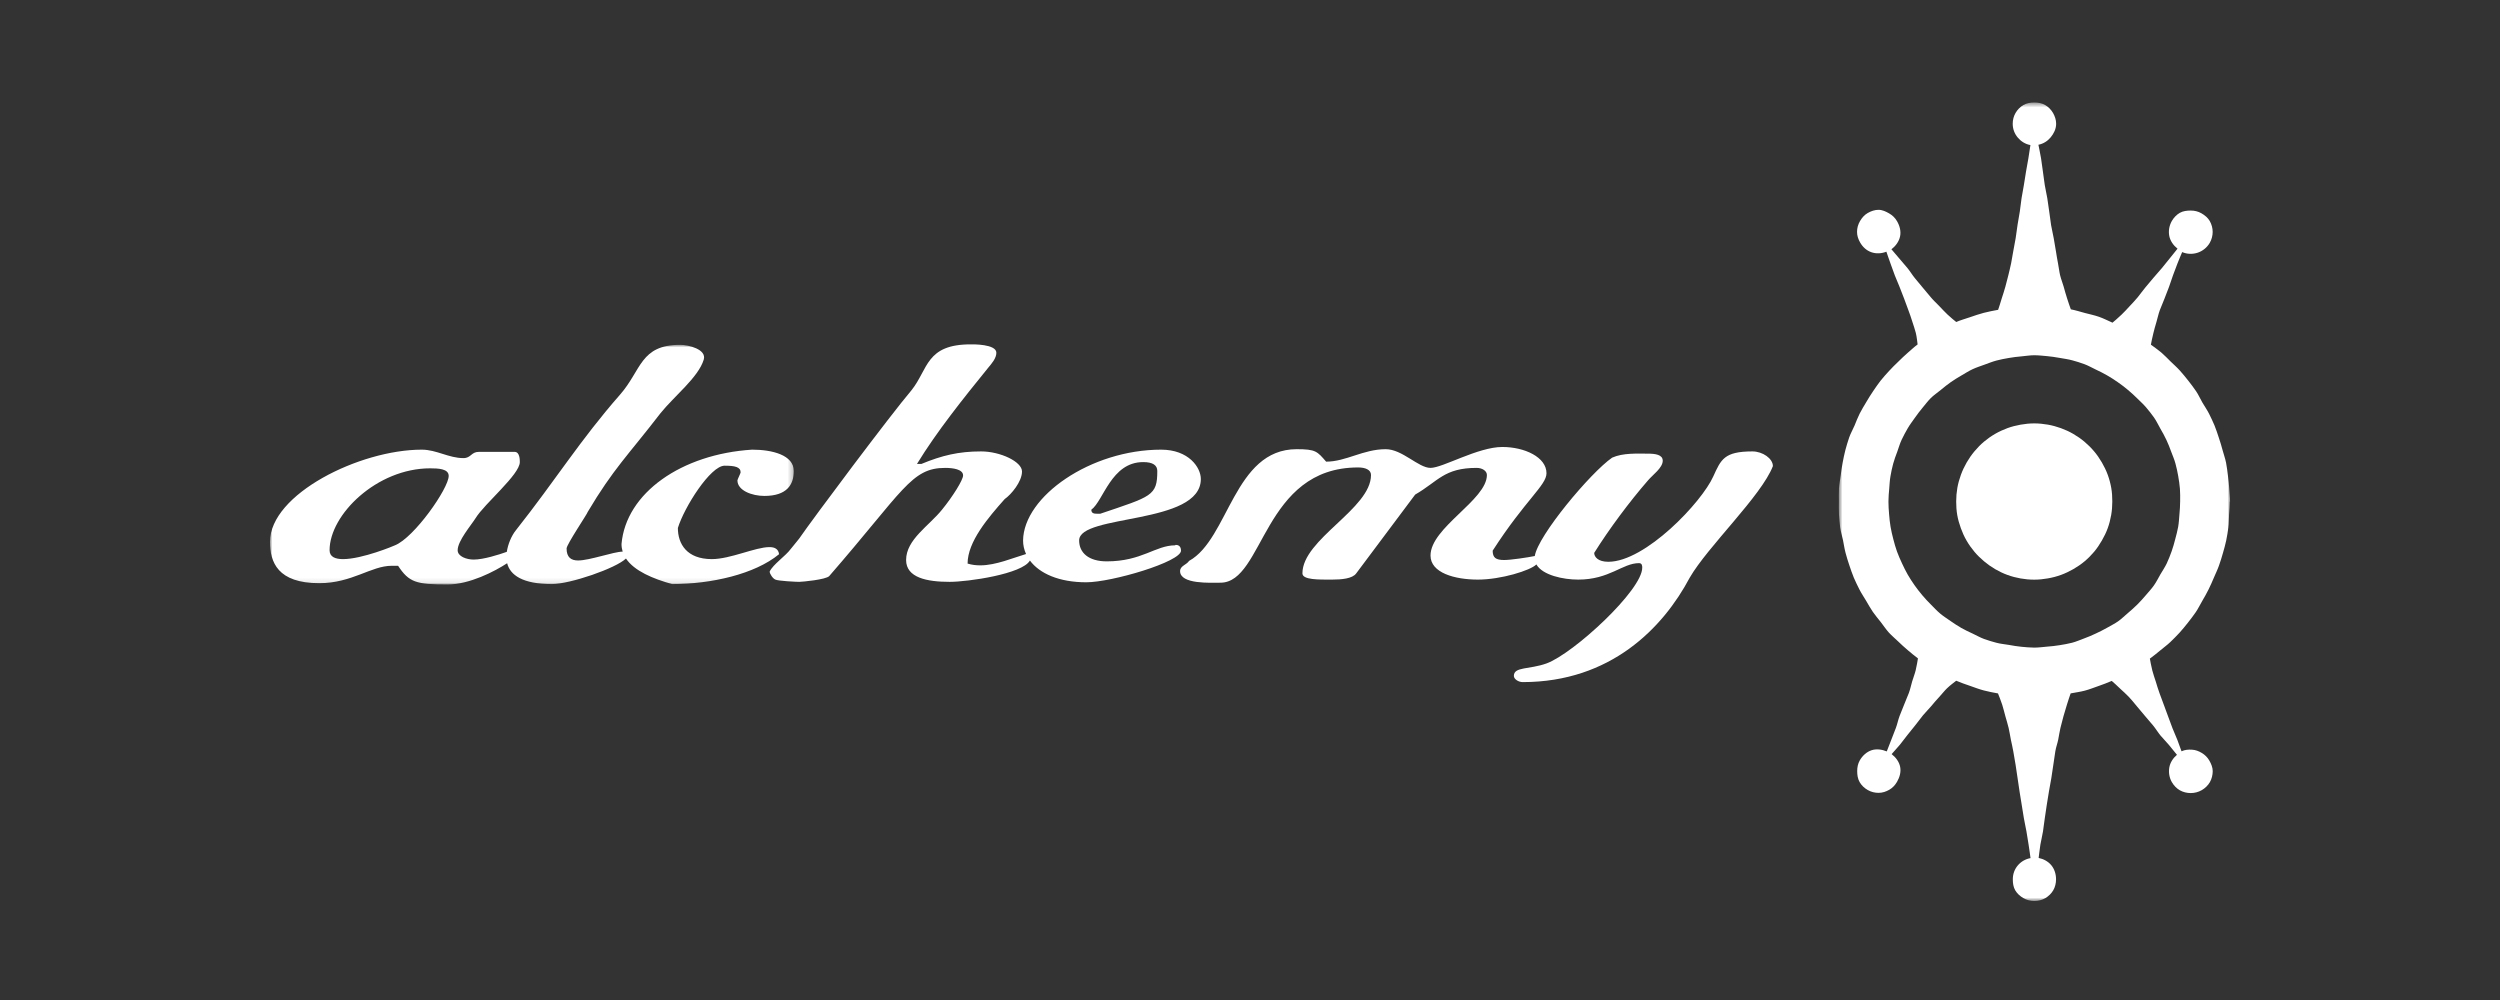 <svg width="500" height="200" viewBox="0 0 500 200" fill="none" xmlns="http://www.w3.org/2000/svg">
<rect x="0" y="0" width="500" height="200" fill="#333333" stroke="none"/>
<mask id="mask0" style="mask-type:alpha" maskUnits="userSpaceOnUse" x="367" y="20" width="80" height="161">
<path fill-rule="evenodd" clip-rule="evenodd" d="M367.761 20.5H446.013V180.206H367.761V20.5Z" fill="white"/>
</mask>
<g mask="url(#mask0)">
<path fill-rule="evenodd" clip-rule="evenodd" d="M377.69 100.303C377.69 99.447 377.768 98.603 377.842 97.763C377.911 96.913 377.948 96.062 378.095 95.231C378.241 94.388 378.415 93.558 378.635 92.745C378.853 91.918 379.162 91.126 379.456 90.335C379.744 89.528 379.976 88.707 380.335 87.939C380.695 87.169 381.107 86.422 381.529 85.687C381.956 84.951 382.471 84.272 382.961 83.579C383.45 82.882 383.959 82.209 384.505 81.556C385.052 80.908 385.556 80.215 386.159 79.615C386.761 79.015 387.485 78.553 388.136 78.004C388.786 77.461 389.446 76.931 390.142 76.442C390.833 75.958 391.553 75.517 392.291 75.091C393.025 74.666 393.736 74.203 394.51 73.844C395.276 73.484 396.086 73.231 396.886 72.937C397.678 72.652 398.465 72.329 399.292 72.108C400.106 71.888 400.94 71.74 401.785 71.591C402.613 71.449 403.451 71.341 404.305 71.272C405.143 71.198 405.991 71.05 406.846 71.05C407.71 71.05 408.56 71.153 409.399 71.224C410.252 71.297 411.091 71.434 411.92 71.579C412.762 71.728 413.606 71.838 414.421 72.056C415.244 72.277 416.065 72.532 416.855 72.822C417.658 73.114 418.396 73.553 419.159 73.91C419.933 74.272 420.682 74.648 421.418 75.073C422.159 75.498 422.867 75.951 423.562 76.438C424.262 76.927 424.933 77.436 425.584 77.983C426.236 78.529 426.86 79.096 427.463 79.696C428.06 80.297 428.704 80.865 429.251 81.514C429.794 82.162 430.33 82.826 430.82 83.524C431.306 84.219 431.654 85.004 432.082 85.741C432.505 86.472 432.919 87.207 433.279 87.981C433.637 88.749 433.951 89.531 434.237 90.335C434.531 91.126 434.884 91.91 435.098 92.736C435.319 93.549 435.497 94.382 435.644 95.225C435.791 96.053 435.911 96.9 435.985 97.753C436.058 98.59 436.03 99.447 436.03 100.303C436.03 101.161 435.959 102.006 435.889 102.842C435.818 103.694 435.776 104.547 435.632 105.378C435.481 106.219 435.257 107.041 435.041 107.854C434.824 108.679 434.603 109.504 434.314 110.298C434.026 111.097 433.717 111.894 433.358 112.663C432.995 113.431 432.511 114.136 432.082 114.869C431.657 115.604 431.287 116.372 430.796 117.068C430.312 117.763 429.722 118.38 429.178 119.029C428.63 119.68 428.06 120.305 427.462 120.907C426.86 121.506 426.221 122.065 425.579 122.613C424.925 123.154 424.322 123.772 423.631 124.259C422.933 124.748 422.165 125.119 421.43 125.546C420.695 125.971 419.936 126.34 419.162 126.703C418.402 127.06 417.626 127.399 416.824 127.688C416.029 127.979 415.25 128.329 414.421 128.548C413.606 128.767 412.765 128.891 411.92 129.038C411.094 129.184 410.248 129.256 409.394 129.329C408.557 129.401 407.71 129.523 406.846 129.523C405.991 129.523 405.143 129.428 404.302 129.358C403.451 129.285 402.616 129.126 401.789 128.984C400.945 128.835 400.091 128.773 399.274 128.551C398.452 128.332 397.628 128.089 396.836 127.802C396.034 127.51 395.294 127.075 394.528 126.718C393.754 126.358 392.981 126.004 392.251 125.583C391.517 125.155 390.802 124.694 390.107 124.205C389.41 123.719 388.69 123.26 388.039 122.717C387.386 122.172 386.81 121.538 386.207 120.937C385.607 120.337 385.025 119.719 384.478 119.07C383.932 118.42 383.407 117.751 382.916 117.057C382.429 116.364 381.964 115.648 381.538 114.913C381.115 114.179 380.747 113.41 380.387 112.637C380.03 111.874 379.685 111.095 379.393 110.293C379.102 109.501 378.889 108.677 378.668 107.854C378.449 107.036 378.262 106.21 378.112 105.368C377.968 104.539 377.891 103.694 377.818 102.842C377.744 102.006 377.69 101.161 377.69 100.303ZM445.97 100.303H446.014C446.014 99.428 445.904 98.561 445.849 97.704C445.789 96.834 445.697 95.972 445.586 95.118C445.471 94.254 445.382 93.388 445.214 92.543C445.042 91.69 444.742 90.868 444.518 90.035C444.287 89.198 444.052 88.366 443.768 87.55C443.485 86.728 443.24 85.891 442.903 85.096C442.567 84.298 442.195 83.513 441.808 82.737C441.41 81.963 440.917 81.247 440.476 80.503C440.035 79.754 439.7 78.94 439.207 78.229C438.719 77.512 438.191 76.816 437.659 76.138C437.12 75.456 436.567 74.778 435.989 74.131C435.41 73.484 434.753 72.916 434.132 72.31C433.51 71.706 432.917 71.065 432.257 70.502C431.597 69.939 430.876 69.454 430.181 68.936C430.262 68.404 430.445 67.614 430.679 66.616C430.843 65.936 431.053 65.171 431.306 64.332C431.524 63.622 431.669 62.833 431.96 62.044C432.221 61.342 432.584 60.566 432.899 59.721C433.184 58.966 433.505 58.181 433.802 57.383C434.102 56.594 434.33 55.773 434.617 55.017C434.933 54.178 435.232 53.377 435.502 52.672C435.875 51.672 436.24 50.935 436.436 50.419C437.437 50.855 438.545 50.864 439.534 50.539C440.504 50.219 441.397 49.525 441.953 48.568C442.346 47.883 442.534 47.11 442.534 46.373C442.531 45.614 442.319 44.845 441.941 44.187C441.572 43.549 440.977 43.062 440.296 42.664C439.61 42.271 438.89 42.111 438.152 42.111C437.396 42.114 436.616 42.191 435.956 42.571C435.319 42.937 434.77 43.507 434.371 44.19C433.834 45.127 433.666 46.204 433.853 47.188C434.047 48.182 434.678 49.077 435.505 49.736C435.158 50.161 434.588 50.896 433.909 51.724C433.429 52.306 432.899 52.974 432.335 53.668C431.821 54.294 431.23 54.904 430.696 55.556C430.159 56.215 429.596 56.846 429.085 57.474C428.51 58.168 428.024 58.867 427.549 59.447C427.012 60.1 426.458 60.675 425.951 61.215C425.353 61.861 424.819 62.452 424.304 62.934C423.56 63.637 422.917 64.194 422.5 64.535C421.606 64.144 420.722 63.684 419.798 63.361C418.883 63.041 417.922 62.848 416.98 62.597C416.044 62.347 415.129 62.05 414.167 61.867C413.963 61.316 413.705 60.575 413.404 59.629C413.182 58.953 412.97 58.181 412.732 57.33C412.534 56.615 412.219 55.868 412.018 55.039C411.842 54.303 411.77 53.495 411.602 52.678C411.451 51.923 411.329 51.136 411.197 50.317C411.064 49.499 410.9 48.602 410.746 47.656C410.609 46.803 410.363 45.923 410.216 45.01C410.075 44.133 409.993 43.228 409.847 42.331C409.706 41.441 409.601 40.541 409.462 39.661C409.312 38.749 409.088 37.867 408.953 37.006C408.8 36.07 408.718 35.166 408.584 34.33C408.427 33.343 408.329 32.435 408.208 31.654C408.004 30.391 407.753 29.412 407.683 28.953C408.68 28.75 409.534 28.206 410.153 27.448C410.762 26.701 411.229 25.792 411.229 24.754C411.229 23.965 410.972 23.227 410.605 22.59C410.225 21.933 409.678 21.382 409.024 21.003C408.386 20.635 407.639 20.5 406.846 20.5C406.057 20.5 405.319 20.638 404.681 21.004C404.023 21.387 403.487 21.939 403.106 22.597C402.739 23.235 402.542 23.965 402.542 24.754C402.542 25.814 402.917 26.759 403.55 27.509C404.192 28.273 405.062 28.831 406.084 29.014C406.01 29.476 405.881 30.424 405.676 31.675C405.547 32.453 405.365 33.346 405.203 34.327C405.067 35.161 404.929 36.053 404.779 36.986C404.639 37.847 404.462 38.731 404.312 39.639C404.171 40.516 404.104 41.42 403.961 42.309C403.814 43.201 403.658 44.09 403.511 44.962C403.364 45.876 403.274 46.776 403.133 47.63C402.979 48.571 402.781 49.458 402.647 50.279C402.511 51.099 402.377 51.894 402.226 52.653C402.059 53.474 401.855 54.253 401.683 54.992C401.479 55.827 401.278 56.606 401.078 57.325C400.835 58.181 400.591 58.948 400.367 59.623C400.063 60.578 399.835 61.41 399.626 61.962C398.665 62.145 397.687 62.32 396.752 62.568C395.809 62.819 394.891 63.132 393.973 63.451C393.055 63.77 392.134 64.013 391.246 64.399C390.826 64.063 390.221 63.58 389.474 62.88C388.97 62.401 388.426 61.821 387.823 61.183C387.316 60.646 386.716 60.117 386.177 59.47C385.7 58.898 385.147 58.254 384.58 57.563C384.065 56.946 383.528 56.3 382.99 55.648C382.454 55.003 382.03 54.265 381.515 53.641C380.954 52.959 380.381 52.327 379.901 51.748C379.235 50.941 378.641 50.285 378.283 49.846C379.159 49.197 379.805 48.28 380.017 47.267C380.225 46.263 379.961 45.199 379.406 44.24C379.012 43.555 378.475 43.053 377.839 42.687C377.183 42.309 376.472 41.965 375.709 41.965C374.972 41.961 374.221 42.214 373.535 42.607C372.851 43.003 372.364 43.593 371.995 44.228C371.614 44.886 371.408 45.613 371.408 46.373C371.407 47.11 371.63 47.818 372.025 48.499C372.562 49.434 373.33 50.116 374.273 50.444C375.224 50.779 376.295 50.722 377.278 50.34C377.479 50.867 377.744 51.767 378.115 52.747C378.385 53.452 378.652 54.253 378.965 55.084C379.252 55.837 379.616 56.599 379.913 57.382C380.215 58.174 380.531 58.953 380.815 59.703C381.131 60.539 381.412 61.334 381.674 62.032C381.974 62.824 382.232 63.58 382.45 64.285C382.711 65.125 382.993 65.879 383.158 66.561C383.398 67.555 383.435 68.352 383.522 68.887C382.823 69.401 382.21 69.996 381.548 70.558C380.891 71.122 380.275 71.733 379.654 72.335C379.033 72.942 378.4 73.535 377.824 74.182C377.24 74.824 376.648 75.462 376.109 76.145C375.575 76.828 375.095 77.551 374.603 78.268C374.116 78.982 373.663 79.72 373.222 80.47C372.779 81.217 372.322 81.952 371.93 82.731C371.54 83.501 371.243 84.316 370.904 85.12C370.567 85.916 370.121 86.674 369.835 87.496C369.554 88.315 369.308 89.153 369.08 89.993C368.851 90.828 368.701 91.687 368.528 92.542C368.356 93.388 368.252 94.249 368.137 95.115C368.023 95.969 367.852 96.823 367.795 97.698C367.736 98.557 367.772 99.428 367.772 100.303C367.772 101.176 367.736 102.05 367.795 102.909C367.855 103.779 367.925 104.648 368.036 105.502C368.153 106.37 368.431 107.201 368.603 108.049C368.774 108.903 368.894 109.765 369.118 110.599C369.347 111.439 369.596 112.273 369.878 113.089C370.165 113.914 370.429 114.745 370.766 115.541C371.105 116.342 371.497 117.122 371.884 117.896C372.278 118.672 372.772 119.392 373.213 120.139C373.657 120.884 374.071 121.651 374.561 122.362C375.053 123.08 375.622 123.738 376.157 124.419C376.696 125.103 377.165 125.839 377.747 126.487C378.329 127.126 379.003 127.681 379.63 128.287C380.251 128.892 380.893 129.47 381.557 130.035C382.216 130.597 382.888 131.156 383.588 131.678C383.501 132.209 383.377 133.036 383.141 134.034C382.981 134.715 382.685 135.46 382.429 136.299C382.216 137.005 382.069 137.796 381.776 138.586C381.517 139.285 381.152 140.051 380.839 140.893C380.56 141.643 380.207 142.416 379.913 143.206C379.616 143.993 379.46 144.838 379.175 145.59C378.865 146.425 378.541 147.205 378.275 147.913C377.905 148.896 377.557 149.75 377.354 150.281C376.363 149.87 375.251 149.731 374.284 150.058C373.325 150.383 372.511 151.12 371.962 152.066C371.57 152.749 371.44 153.493 371.44 154.228C371.44 154.99 371.543 155.758 371.924 156.417C372.29 157.053 372.848 157.604 373.534 157.997C374.216 158.393 374.972 158.572 375.709 158.57C376.472 158.57 377.201 158.331 377.858 157.952C378.496 157.587 379.012 157.051 379.406 156.364C379.951 155.422 380.227 154.372 380.033 153.378C379.837 152.376 379.175 151.477 378.325 150.822C378.679 150.383 379.327 149.744 379.99 148.933C380.468 148.351 380.954 147.657 381.509 146.973C382.024 146.349 382.538 145.684 383.069 145.036C383.6 144.384 384.085 143.692 384.593 143.07C385.157 142.381 385.778 141.798 386.251 141.223C386.783 140.567 387.314 139.975 387.814 139.43C388.415 138.79 388.897 138.139 389.405 137.659C390.149 136.951 390.82 136.489 391.243 136.146C392.131 136.538 393.049 136.839 393.971 137.16C394.888 137.479 395.792 137.833 396.739 138.082C397.67 138.331 398.636 138.508 399.596 138.685C399.809 139.24 400.138 140.002 400.445 140.954C400.666 141.631 400.844 142.423 401.083 143.278C401.284 143.996 401.528 144.766 401.728 145.6C401.903 146.34 402.013 147.139 402.179 147.963C402.331 148.723 402.535 149.5 402.667 150.322C402.8 151.143 402.967 152.034 403.12 152.977C403.258 153.832 403.37 154.727 403.517 155.639C403.658 156.512 403.765 157.411 403.91 158.303C404.054 159.191 404.198 160.084 404.342 160.963C404.485 161.867 404.629 162.763 404.77 163.62C404.92 164.553 405.149 165.428 405.286 166.262C405.446 167.243 405.59 168.145 405.718 168.923C405.92 170.176 406.034 171.154 406.106 171.622C405.083 171.803 404.192 172.331 403.55 173.095C402.917 173.845 402.563 174.792 402.563 175.852C402.563 176.64 402.667 177.413 403.037 178.048C403.417 178.706 404.012 179.239 404.669 179.615C405.307 179.986 406.057 180.206 406.846 180.206C407.639 180.206 408.407 180.007 409.043 179.639C409.699 179.261 410.279 178.703 410.657 178.045C411.026 177.406 411.209 176.64 411.209 175.852C411.209 174.807 410.884 173.805 410.272 173.061C409.649 172.301 408.727 171.792 407.728 171.59C407.8 171.132 407.875 170.192 408.076 168.928C408.199 168.146 408.443 167.261 408.599 166.277C408.73 165.442 408.814 164.536 408.965 163.6C409.097 162.739 409.216 161.839 409.361 160.93C409.501 160.051 409.649 159.158 409.793 158.264C409.934 157.366 410.125 156.478 410.269 155.605C410.413 154.69 410.534 153.791 410.669 152.936C410.822 151.99 410.929 151.085 411.064 150.265C411.197 149.445 411.49 148.689 411.641 147.933C411.803 147.115 411.911 146.323 412.088 145.582C412.289 144.751 412.492 143.98 412.691 143.263C412.925 142.411 413.156 141.643 413.375 140.966C413.675 140.017 413.923 139.231 414.13 138.677C415.072 138.499 416.033 138.374 416.954 138.132C417.881 137.884 418.772 137.528 419.669 137.216C420.578 136.903 421.469 136.562 422.347 136.183C422.764 136.526 423.353 137.088 424.097 137.791C424.604 138.271 425.219 138.787 425.813 139.427C426.32 139.966 426.818 140.584 427.357 141.235C427.835 141.812 428.395 142.462 428.971 143.16C429.487 143.786 430.058 144.416 430.601 145.072C431.14 145.729 431.581 146.469 432.097 147.099C432.667 147.793 433.295 148.386 433.774 148.975C434.461 149.811 435.047 150.542 435.391 150.962C434.606 151.63 434.027 152.52 433.862 153.496C433.696 154.456 433.843 155.505 434.366 156.417C434.761 157.102 435.311 157.679 435.952 158.048C436.609 158.429 437.396 158.613 438.152 158.613C438.89 158.613 439.663 158.425 440.35 158.032C441.032 157.636 441.604 157.072 441.974 156.434C442.352 155.776 442.54 154.99 442.543 154.228C442.543 153.493 442.249 152.774 441.854 152.092C441.481 151.445 440.977 150.967 440.377 150.6C439.763 150.225 439.099 149.974 438.382 149.935C437.677 149.897 436.976 149.939 436.306 150.26C436.109 149.74 435.839 148.963 435.469 147.971C435.202 147.263 434.824 146.5 434.507 145.666C434.222 144.911 433.933 144.116 433.637 143.326C433.339 142.532 433.061 141.741 432.776 140.988C432.458 140.146 432.17 139.348 431.908 138.647C431.611 137.857 431.395 137.088 431.177 136.384C430.916 135.541 430.628 134.791 430.466 134.108C430.228 133.109 430.058 132.257 429.974 131.722C430.675 131.207 431.383 130.651 432.044 130.09C432.709 129.524 433.426 129.022 434.056 128.419C434.678 127.812 435.307 127.202 435.892 126.558C436.472 125.91 437.033 125.238 437.57 124.552C438.107 123.868 438.643 123.175 439.136 122.458C439.63 121.74 440.003 120.943 440.447 120.193C440.893 119.446 441.311 118.686 441.703 117.907C442.096 117.132 442.433 116.335 442.777 115.531C443.114 114.731 443.504 113.95 443.791 113.127C444.079 112.306 444.35 111.479 444.58 110.635C444.809 109.801 445.067 108.961 445.241 108.103C445.409 107.254 445.559 106.392 445.67 105.523C445.784 104.665 445.754 103.787 445.816 102.911C445.873 102.05 445.97 101.177 445.97 100.303Z" fill="white"/>
</g>
<path fill-rule="evenodd" clip-rule="evenodd" d="M406.845 115.932C407.778 115.932 408.687 115.836 409.565 115.679C410.472 115.524 411.354 115.29 412.194 114.984C413.06 114.668 413.88 114.276 414.663 113.826C415.451 113.369 416.211 112.862 416.903 112.277C417.6 111.696 418.248 111.045 418.829 110.352C419.412 109.655 419.918 108.899 420.374 108.108C420.824 107.325 421.229 106.509 421.542 105.648C421.851 104.804 422.076 103.92 422.234 103.016C422.39 102.135 422.46 101.226 422.46 100.304C422.46 99.377 422.406 98.469 422.252 97.589C422.093 96.683 421.856 95.801 421.545 94.953C421.232 94.095 420.828 93.276 420.377 92.495C419.921 91.707 419.4 90.957 418.818 90.266C418.232 89.568 417.584 88.929 416.889 88.341C416.195 87.759 415.451 87.242 414.66 86.783C413.876 86.33 413.052 85.949 412.194 85.637C411.347 85.331 410.472 85.088 409.565 84.926C408.687 84.776 407.778 84.68 406.845 84.68C405.921 84.68 405.015 84.776 404.135 84.93C403.232 85.088 402.35 85.317 401.502 85.623C400.644 85.937 399.816 86.318 399.035 86.768C398.244 87.225 397.496 87.752 396.8 88.334C396.105 88.916 395.472 89.574 394.89 90.269C394.307 90.962 393.789 91.712 393.332 92.501C392.882 93.284 392.495 94.103 392.181 94.964C391.875 95.808 391.626 96.684 391.467 97.589C391.314 98.474 391.238 99.377 391.238 100.304C391.238 101.226 391.296 102.137 391.451 103.02C391.61 103.925 391.865 104.799 392.172 105.645C392.484 106.505 392.858 107.339 393.312 108.117C393.765 108.906 394.295 109.652 394.88 110.345C395.462 111.042 396.116 111.678 396.813 112.262C397.503 112.844 398.249 113.373 399.036 113.831C399.819 114.284 400.64 114.68 401.501 114.992C402.344 115.301 403.227 115.533 404.132 115.692C405.012 115.848 405.921 115.932 406.845 115.932Z" fill="white"/>
<mask id="mask1" style="mask-type:alpha" maskUnits="userSpaceOnUse" x="54" y="68" width="105" height="49">
<path fill-rule="evenodd" clip-rule="evenodd" d="M54 68.966H158.758V116.898H54V68.966Z" fill="white"/>
</mask>
<g mask="url(#mask1)">
<path fill-rule="evenodd" clip-rule="evenodd" d="M78.981 109.065C78.849 109.15 72.445 111.823 68.602 111.823C67.06 111.823 65.916 111.381 65.916 110.046C65.916 102.919 75.387 93.666 86.026 93.666C87.687 93.666 89.739 93.754 89.739 95.184C89.739 97.678 82.825 107.545 78.981 109.065ZM153.892 109.42C151.075 109.42 146.076 111.823 142.366 111.823C137.373 111.823 135.574 108.793 135.574 105.595C136.858 101.412 142.107 93.138 144.924 93.138C146.971 93.138 148.126 93.396 148.126 94.47C148.126 94.65 147.486 95.897 147.486 96.075C147.486 98.118 150.43 99.186 152.868 99.186C157.351 99.186 158.758 96.959 158.758 94.203C158.758 90.993 154.41 89.931 150.43 89.931C136.342 90.814 125.2 98.567 124.303 108.793C124.303 109.341 124.383 109.84 124.533 110.323C122.715 110.347 117.912 112.095 115.62 112.095C114.211 112.095 113.317 111.466 113.317 109.692C113.317 108.886 117.544 102.655 117.544 102.384C122.667 93.754 125.545 91.138 132.076 82.671C134.767 79.293 139.666 75.492 140.746 71.934C141.376 69.873 137.712 68.966 136.051 68.966C128.023 68.966 128.332 74.004 124.003 78.936C116.04 88.002 111.141 95.984 103.192 106.032C102.262 107.187 101.589 108.868 101.361 110.367C99.792 110.932 96.693 111.916 94.732 111.916C93.327 111.916 91.531 111.294 91.531 110.046C91.531 108.177 94.222 105.057 95.119 103.629C96.912 100.708 103.963 94.912 103.963 92.419C103.963 91.978 103.963 90.374 102.931 90.374H95.763C94.222 90.374 94.222 91.621 92.686 91.621C89.739 91.621 87.301 89.931 84.358 89.931C71.937 89.931 54 98.832 54 108.354C54 112.452 55.539 116.634 63.859 116.634C70.395 116.634 74.238 113.157 78.336 113.157H79.617C81.795 116.457 83.208 116.898 89.487 116.898C93.928 116.898 98.97 114.255 101.428 112.647C102.024 114.996 104.479 116.814 110.374 116.814C114.016 116.814 123.201 113.658 125.194 111.702C126.858 114.193 130.602 115.755 134.419 116.814C142.23 116.814 150.946 114.85 155.811 110.842C155.685 109.777 154.917 109.42 153.892 109.42Z" fill="white"/>
</g>
<path fill-rule="evenodd" clip-rule="evenodd" d="M228.639 92.419C230.565 92.419 231.459 93.042 231.459 94.203C231.459 99.186 230.303 99.28 220.05 102.748H219.422C218.778 102.748 218.264 102.655 218.264 101.944C220.706 100.173 222.233 92.419 228.639 92.419ZM235.178 108.979C235.047 108.979 235.047 109.065 235.047 109.065C231.081 109.065 228.395 112.273 221.345 112.273C217.758 112.273 215.828 110.577 215.828 108.087C215.828 102.748 240.167 105.057 240.167 95.803C240.167 93.49 237.734 89.931 232.23 89.931C218.142 89.931 204.74 99.28 204.614 108.087C204.614 109.039 204.822 109.947 205.208 110.805C202.662 111.555 199.16 113.07 196.08 113.07C195.188 113.07 194.415 112.986 193.518 112.716C193.518 108.355 197.615 103.545 200.946 99.808C202.227 98.919 204.401 96.339 204.401 94.294C204.401 92.331 200.054 90.282 196.209 90.282C191.727 90.282 188.397 91.086 184.296 92.781H183.398C187.413 86.226 192.644 79.708 197.673 73.507C198.365 72.684 199.272 71.631 199.272 70.555C199.272 68.779 194.474 68.874 194.214 68.874C185.141 68.842 185.679 73.825 182.3 78.045C178.005 83.115 162.777 103.455 159.828 107.725C159.275 108.367 158.423 109.513 158.163 109.777C157.139 111.195 154.577 112.897 153.933 114.318C153.933 114.759 154.577 115.741 155.087 115.92C155.598 116.188 159.192 116.37 159.828 116.37C160.466 116.37 165.209 115.92 165.848 115.213C180.708 98.118 182.243 93.579 189.038 93.579C190.569 93.579 192.618 93.844 192.618 95.091C192.618 95.983 190.569 99.28 188.397 101.944C185.832 105.145 181.22 107.905 181.22 112.002C181.22 115.564 185.448 116.37 189.932 116.37C193.625 116.37 204.47 114.799 205.983 112.108C207.914 114.702 211.82 116.457 217.238 116.457C222.366 116.457 236.201 112.357 236.201 110.133C236.201 109.15 235.559 108.979 235.178 108.979Z" fill="white"/>
<path fill-rule="evenodd" clip-rule="evenodd" d="M350.482 90.282C344.842 90.282 344.203 91.885 342.664 95.269C340.362 100.435 329.088 112.356 321.661 112.356C319.611 112.356 318.84 111.381 318.84 110.577C321.792 105.858 325.887 100.344 329.604 96.075C330.496 95.001 332.548 93.579 332.548 92.148C332.548 90.909 331.011 90.731 329.604 90.731C327.42 90.731 324.6 90.553 322.426 91.531C318.081 94.552 307.581 107.113 306.957 111.204C305.58 111.49 302.16 112.002 300.838 112.002C299.179 112.002 298.534 111.555 298.534 110.133C305.07 99.99 309.298 97.052 309.298 94.65C309.298 91.443 304.933 89.397 300.463 89.397C295.588 89.397 288.541 93.579 286.104 93.579C283.678 93.579 280.47 89.838 277.14 89.838C272.658 89.838 269.196 92.331 265.227 92.331C263.436 90.282 263.185 89.838 259.332 89.838C246.778 89.838 245.749 107.817 237.817 112.179C237.3 112.986 236.017 113.157 236.017 114.228C236.017 116.898 242.173 116.539 244.087 116.539C252.801 116.539 252.543 93.49 271.632 93.49C273.039 93.49 274.201 93.936 274.201 95.001C274.201 101.764 260.485 107.817 260.485 114.672C260.485 116.007 263.823 115.92 266.385 115.92C268.297 115.92 270.483 115.741 271.248 114.672L283.033 98.919C287.649 96.254 288.798 93.579 295.33 93.579C296.487 93.579 297.381 94.203 297.381 95.001C297.381 99.99 286.104 105.502 286.104 111.109C286.104 114.588 290.976 115.92 295.588 115.92C300.178 115.92 306.103 114.097 307.275 112.885C308.5 115.035 312.618 115.92 315.636 115.92C321.915 115.92 324.48 112.627 327.814 112.627C328.447 112.627 328.444 113.247 328.447 113.511C328.519 117.988 314.688 130.726 309.304 132.687C305.833 133.933 302.773 133.306 302.773 135.181C302.773 135.807 303.672 136.429 304.56 136.42C322.116 136.41 332.601 125.592 337.927 115.564C341.515 109.332 352.281 99.186 354.579 93.222C354.579 91.713 352.531 90.282 350.482 90.282Z" fill="white"/>
</svg>
